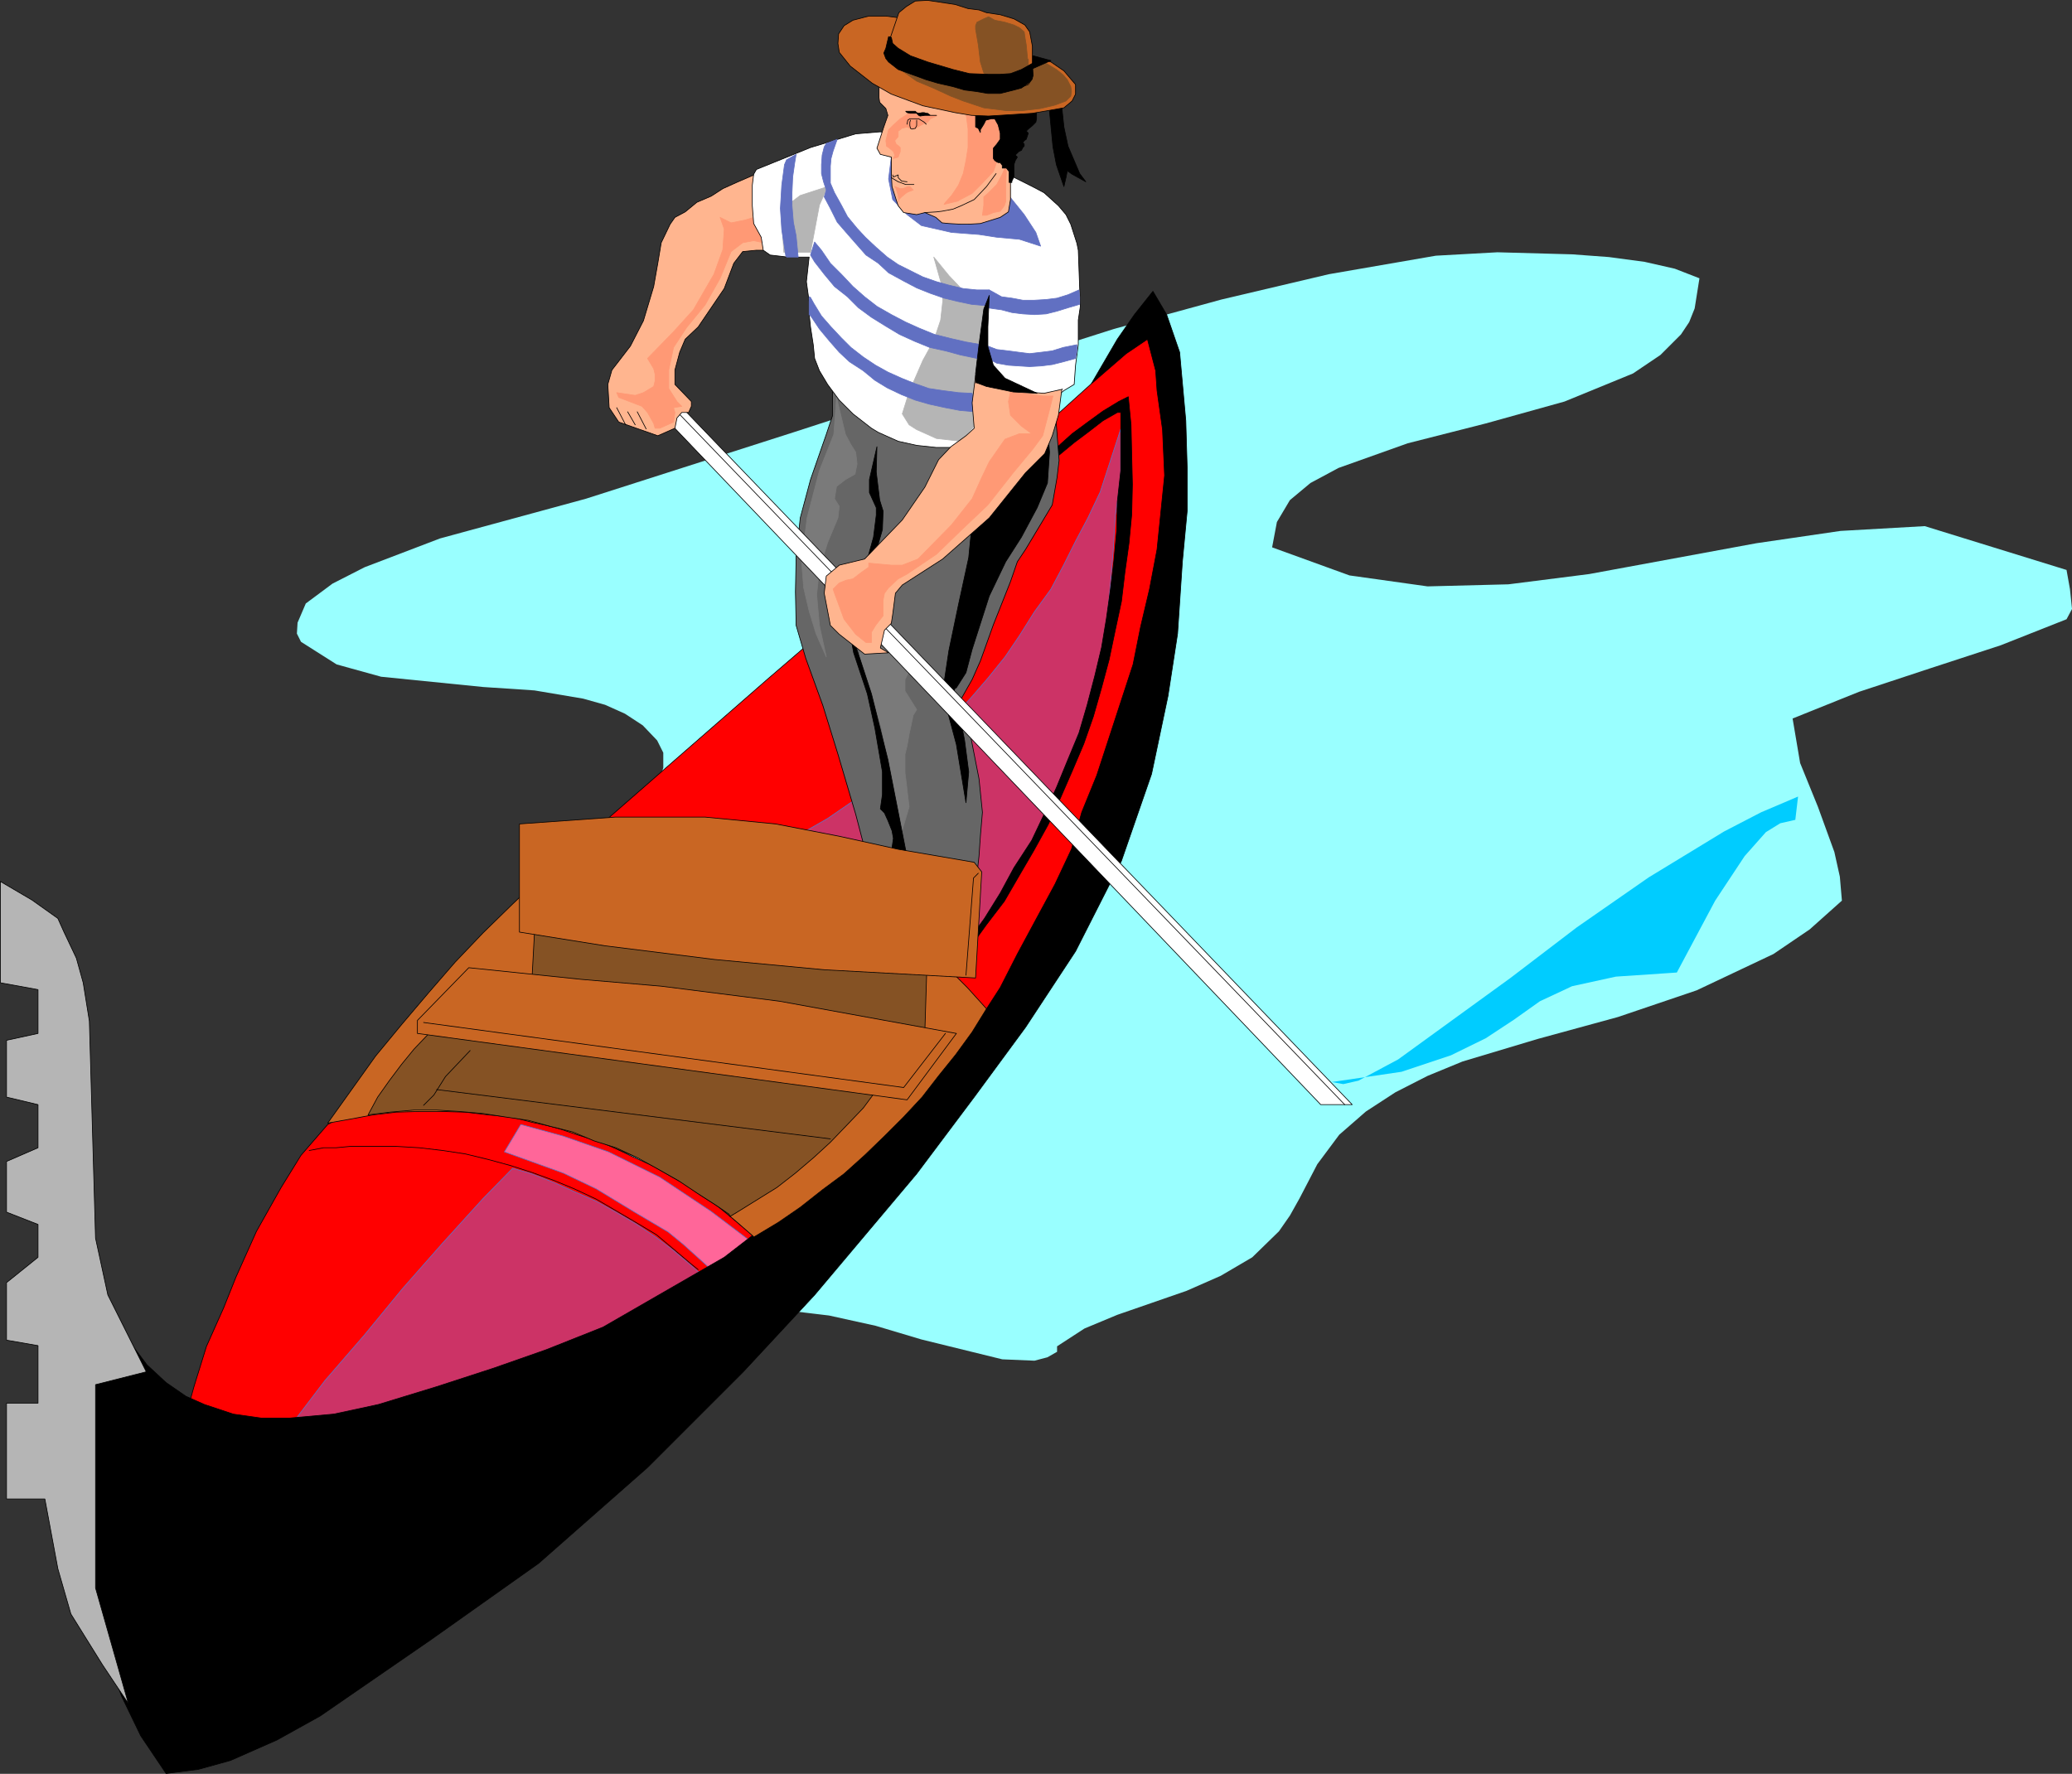 <?xml version="1.0" encoding="UTF-8" standalone="no"?>
<svg
   version="1.0"
   width="129.36mm"
   height="110.774mm"
   id="svg110"
   sodipodi:docname="Gondolier.wmf"
   xmlns:inkscape="http://www.inkscape.org/namespaces/inkscape"
   xmlns:sodipodi="http://sodipodi.sourceforge.net/DTD/sodipodi-0.dtd"
   xmlns="http://www.w3.org/2000/svg"
   xmlns:svg="http://www.w3.org/2000/svg">
  <rect width="100%" height="100%" fill="#333333" stroke="none"/>
  <sodipodi:namedview
     id="namedview110"
     pagecolor="#ffffff"
     bordercolor="#000000"
     borderopacity="0.25"
     inkscape:showpageshadow="2"
     inkscape:pageopacity="0.0"
     inkscape:pagecheckerboard="0"
     inkscape:deskcolor="#d1d1d1"
     inkscape:document-units="mm" />
  <defs
     id="defs1">
    <pattern
       id="WMFhbasepattern"
       patternUnits="userSpaceOnUse"
       width="6"
       height="6"
       x="0"
       y="0" />
  </defs>
  <path
     style="fill:#99ffff;fill-opacity:1;fill-rule:evenodd;stroke:none"
     d="m 174.447,309.845 -21.978,14.381 -2.586,-18.098 -1.454,-17.128 -5.333,-7.918 -4.04,-10.342 -2.262,-12.119 -1.131,-12.765 0.485,-12.927 1.939,-11.957 3.394,-10.18 4.525,-7.271 3.717,-5.979 4.202,-7.918 2.586,-8.403 v -3.555 l -1.454,-2.909 -3.394,-3.555 -4.202,-2.747 -4.686,-2.101 -5.171,-1.454 -11.474,-1.939 -12.12,-0.808 -24.078,-2.424 -10.504,-2.909 -8.403,-5.332 -0.97,-1.939 0.162,-2.585 1.939,-4.524 6.302,-4.686 7.595,-3.878 17.776,-6.787 34.421,-9.372 48.965,-15.674 50.258,-16.32 25.371,-8.079 25.371,-6.948 25.371,-5.979 25.21,-4.363 14.544,-0.808 17.614,0.485 8.726,0.646 8.403,1.131 7.11,1.616 5.818,2.262 -1.131,7.11 -1.293,3.232 -1.939,2.909 -4.848,4.848 -6.464,4.363 -16.16,6.625 -18.584,5.171 -18.422,4.686 -16.322,5.817 -6.626,3.555 -4.848,4.04 -3.07,5.171 -1.131,5.979 18.261,6.625 18.422,2.585 19.069,-0.485 19.069,-2.424 39.43,-7.271 19.877,-2.909 19.877,-1.131 33.451,10.342 0.808,4.524 0.485,4.686 -1.293,2.424 -15.514,6.14 -16.806,5.494 -16.645,5.494 -15.675,6.302 1.778,10.503 4.202,10.342 3.878,10.665 1.293,5.817 0.485,5.656 -7.595,6.787 -8.565,5.817 -18.099,8.564 -18.584,6.302 -18.907,5.171 -17.776,5.332 -8.242,3.393 -7.595,3.878 -6.949,4.524 -6.302,5.494 -5.171,6.948 -4.202,8.079 -2.262,4.04 -2.586,3.717 -6.302,6.14 -7.434,4.363 -8.08,3.555 -16.322,5.656 -7.757,3.232 -6.464,4.201 v 1.293 l -2.262,1.293 -3.07,0.808 -7.595,-0.323 -19.069,-4.686 -10.827,-3.232 -10.989,-2.424 -10.827,-1.293 -10.342,0.808 v 0 z"
     id="path1" />
  <path
     style="fill:#ff0000;fill-opacity:1;fill-rule:evenodd;stroke:none"
     d="m 179.78,295.14 -4.363,13.573 -66.579,31.51 -42.339,3.07 -21.331,-4.363 -1.293,-4.848 1.939,-6.948 2.909,-9.372 4.04,-9.049 2.909,-7.271 4.848,-10.826 5.818,-10.342 4.686,-7.595 6.302,-7.271 2.747,-1.454 4.04,-1.293 5.818,-0.646 5.171,-0.323 h 5.656 l 5.656,0.323 5.494,0.485 5.494,0.646 5.494,0.97 5.333,1.293 5.494,1.454 5.333,1.777 5.171,1.939 5.01,2.424 5.01,2.262 4.686,2.747 5.01,2.747 4.525,3.232 4.363,3.555 4.202,3.555 2.747,2.585 v 1.454 z"
     id="path2" />
  <path
     style="fill:none;stroke:#000000;stroke-width:0.162px;stroke-linecap:round;stroke-linejoin:round;stroke-miterlimit:4;stroke-dasharray:none;stroke-opacity:1"
     d="m 179.78,295.14 -4.363,13.573 -66.579,31.51 -42.339,3.07 -21.331,-4.363 -1.293,-4.848 1.939,-6.948 2.909,-9.372 4.04,-9.049 2.909,-7.271 4.848,-10.826 5.818,-10.342 4.686,-7.595 6.302,-7.271 2.747,-1.454 4.04,-1.293 5.818,-0.646 5.171,-0.323 h 5.656 l 5.656,0.323 5.494,0.485 5.494,0.646 5.494,0.97 5.333,1.293 5.494,1.454 5.333,1.777 5.171,1.939 5.01,2.424 5.01,2.262 4.686,2.747 5.01,2.747 4.525,3.232 4.363,3.555 4.202,3.555 2.747,2.585 v 1.454 0"
     id="path3" />
  <path
     style="fill:#cc3366;fill-opacity:1;fill-rule:evenodd;stroke:none"
     d="m 172.346,302.573 -15.029,22.622 -69.65,16.32 -25.694,1.777 5.979,-5.979 8.726,-11.473 9.373,-10.826 8.888,-10.826 9.534,-10.826 9.534,-10.503 6.949,-7.11 4.525,1.293 5.333,2.101 4.686,2.101 5.171,2.262 4.686,2.585 4.686,2.747 4.848,3.232 4.04,3.07 4.202,3.555 1.616,1.454 7.595,2.585 v 0 z"
     id="path4" />
  <path
     style="fill:none;stroke:#6170c2;stroke-width:0.162px;stroke-linecap:round;stroke-linejoin:round;stroke-miterlimit:4;stroke-dasharray:none;stroke-opacity:1"
     d="m 172.346,302.573 -15.029,22.622 -69.65,16.32 -25.694,1.777 5.979,-5.979 8.726,-11.473 9.373,-10.826 8.888,-10.826 9.534,-10.826 9.534,-10.503 6.949,-7.11 4.525,1.293 5.333,2.101 4.686,2.101 5.171,2.262 4.686,2.585 4.686,2.747 4.848,3.232 4.04,3.07 4.202,3.555 1.616,1.454 7.595,2.585 v 0"
     id="path5" />
  <path
     style="fill:none;stroke:#000000;stroke-width:0.162px;stroke-linecap:round;stroke-linejoin:round;stroke-miterlimit:4;stroke-dasharray:none;stroke-opacity:1"
     d="m 72.962,271.548 3.394,-0.646 h 2.909 l 3.394,-0.323 h 5.333 5.494 l 5.494,0.323 5.494,0.646 5.333,0.808 5.333,1.293 5.333,1.454 5.01,1.616 5.333,1.939 4.686,1.939 5.171,2.424 4.686,2.747 4.686,2.747 4.848,2.909 4.04,3.393 4.202,3.555 1.616,1.293"
     id="path6" />
  <path
     style="fill:#ff6699;fill-opacity:1;fill-rule:evenodd;stroke:none"
     d="m 178.487,294.009 -10.666,-8.079 -12.12,-8.079 -12.12,-5.979 -10.666,-3.717 -10.019,-2.747 -3.878,6.464 13.898,5.009 7.757,3.717 9.05,5.494 7.918,4.686 3.555,2.909 8.242,7.433 z"
     id="path7" />
  <path
     style="fill:none;stroke:#6170c2;stroke-width:0.162px;stroke-linecap:round;stroke-linejoin:round;stroke-miterlimit:4;stroke-dasharray:none;stroke-opacity:1"
     d="m 178.487,294.009 -10.666,-8.079 -12.12,-8.079 -12.12,-5.979 -10.666,-3.717 -10.019,-2.747 -3.878,6.464 13.898,5.009 7.757,3.717 9.05,5.494 7.918,4.686 3.555,2.909 8.242,7.433 9.05,-7.11 v 0"
     id="path8" />
  <path
     style="fill:#000000;fill-opacity:1;fill-rule:evenodd;stroke:none"
     d="m 255.732,93.64 7.918,-13.573 4.04,-5.817 4.363,-5.494 3.232,5.494 3.07,8.887 1.454,16.159 0.323,10.988 v 10.342 l -1.131,11.957 -1.131,16.967 -2.262,14.704 -3.878,18.421 -7.11,20.522 -10.827,21.33 -11.797,17.936 -12.12,16.482 -13.574,18.098 -24.078,28.601 -16.806,18.098 -22.624,22.622 -25.694,22.622 -25.533,18.098 -26.018,17.936 -10.181,5.656 -10.989,4.848 -7.595,2.101 -7.595,0.97 -5.979,-8.887 -4.525,-9.372 -3.717,-9.857 -2.424,-9.534 -1.454,-19.714 V 343.293 301.119 l 9.211,15.189 4.363,5.817 4.525,4.201 4.686,3.232 4.363,1.939 6.787,2.262 6.787,0.97 h 6.141 l 10.827,-0.97 10.504,-2.262 13.736,-4.201 13.413,-4.363 12.443,-4.363 13.413,-5.332 28.603,-16.482 21.331,-16.482 18.099,-18.259 15.029,-19.552 9.05,-11.957 z"
     id="path9" />
  <path
     style="fill:none;stroke:#000000;stroke-width:0.162px;stroke-linecap:round;stroke-linejoin:round;stroke-miterlimit:4;stroke-dasharray:none;stroke-opacity:1"
     d="m 255.732,93.64 7.918,-13.573 4.04,-5.817 4.363,-5.494 3.232,5.494 3.07,8.887 1.454,16.159 0.323,10.988 v 10.342 l -1.131,11.957 -1.131,16.967 -2.262,14.704 -3.878,18.421 -7.11,20.522 -10.827,21.33 -11.797,17.936 -12.12,16.482 -13.574,18.098 -24.078,28.601 -16.806,18.098 -22.624,22.622 -25.694,22.622 -25.533,18.098 -26.018,17.936 -10.181,5.656 -10.989,4.848 -7.595,2.101 -7.595,0.97 -5.979,-8.887 -4.525,-9.372 -3.717,-9.857 -2.424,-9.534 -1.454,-19.714 V 343.293 301.119 l 9.211,15.189 4.363,5.817 4.525,4.201 4.686,3.232 4.363,1.939 6.787,2.262 6.787,0.97 h 6.141 l 10.827,-0.97 10.504,-2.262 13.736,-4.201 13.413,-4.363 12.443,-4.363 13.413,-5.332 28.603,-16.482 21.331,-16.482 18.099,-18.259 15.029,-19.552 9.05,-11.957 21.331,-136.865 v 0"
     id="path10" />
  <path
     style="fill:#ff0000;fill-opacity:1;fill-rule:evenodd;stroke:none"
     d="m 270.76,80.067 1.939,7.433 0.323,4.686 1.293,9.211 0.485,10.826 -1.778,17.451 -1.778,9.372 -2.101,8.887 -1.778,8.887 -2.909,8.887 -2.747,8.403 -2.909,8.887 -3.555,8.726 -2.424,8.726 -3.878,8.241 -4.363,8.079 -4.525,8.403 -4.04,7.918 -3.232,5.009 -101.161,-34.58 49.773,-43.467 43.955,-37.812 7.757,-8.079 7.918,-8.079 8.08,-7.918 8.242,-7.433 8.403,-7.271 0.485,-0.323 z"
     id="path11" />
  <path
     style="fill:none;stroke:#000000;stroke-width:0.162px;stroke-linecap:round;stroke-linejoin:round;stroke-miterlimit:4;stroke-dasharray:none;stroke-opacity:1"
     d="m 270.76,80.067 1.939,7.433 0.323,4.686 1.293,9.211 0.485,10.826 -1.778,17.451 -1.778,9.372 -2.101,8.887 -1.778,8.887 -2.909,8.887 -2.747,8.403 -2.909,8.887 -3.555,8.726 -2.424,8.726 -3.878,8.241 -4.363,8.079 -4.525,8.403 -4.04,7.918 -3.232,5.009 -101.161,-34.58 49.773,-43.467 43.955,-37.812 7.757,-8.079 7.918,-8.079 8.08,-7.918 8.242,-7.433 8.403,-7.271 0.485,-0.323 4.525,-3.07 v 0"
     id="path12" />
  <path
     style="fill:#cc3366;fill-opacity:1;fill-rule:evenodd;stroke:none"
     d="m 264.458,101.235 -4.848,14.866 -2.909,6.14 -2.909,5.494 -2.909,5.817 -2.909,5.494 -3.878,5.332 -3.555,5.656 -3.394,5.009 -4.04,5.009 -4.04,4.686 -4.363,4.686 -4.525,4.524 -4.686,4.201 -4.848,4.04 -5.01,4.04 -5.171,3.393 -5.171,3.555 -5.656,3.232 -5.494,3.232 -5.656,2.585 -5.656,2.585 -0.485,0.323 1.454,0.323 6.626,2.424 6.464,1.939 6.949,1.939 6.626,1.616 7.11,1.131 23.432,4.686 5.01,-6.302 4.04,-7.433 3.717,-7.11 4.525,-7.271 3.232,-8.403 2.262,-7.595 5.01,-12.281 2.424,-8.403 v -8.079 l 0.808,-8.403 0.646,-7.918 0.485,-8.241 1.293,-8.564 v -11.796 0 z"
     id="path13" />
  <path
     style="fill:none;stroke:#6170c2;stroke-width:0.162px;stroke-linecap:round;stroke-linejoin:round;stroke-miterlimit:4;stroke-dasharray:none;stroke-opacity:1"
     d="m 264.458,101.235 -4.848,14.866 -2.909,6.14 -2.909,5.494 -2.909,5.817 -2.909,5.494 -3.878,5.332 -3.555,5.656 -3.394,5.009 -4.04,5.009 -4.04,4.686 -4.363,4.686 -4.525,4.524 -4.686,4.201 -4.848,4.04 -5.01,4.04 -5.171,3.393 -5.171,3.555 -5.656,3.232 -5.494,3.232 -5.656,2.585 -5.656,2.585 -0.485,0.323 1.454,0.323 6.626,2.424 6.464,1.939 6.949,1.939 6.626,1.616 7.11,1.131 23.432,4.686 5.01,-6.302 4.04,-7.433 3.717,-7.11 4.525,-7.271 3.232,-8.403 2.262,-7.595 5.01,-12.281 2.424,-8.403 v -8.079 l 0.808,-8.403 0.646,-7.918 0.485,-8.241 1.293,-8.564 v -11.796 0"
     id="path14" />
  <path
     style="fill:#000000;fill-opacity:1;fill-rule:evenodd;stroke:none"
     d="m 240.057,117.555 2.909,-5.332 3.394,-1.454 3.394,-3.232 3.717,-3.07 3.232,-2.424 3.555,-2.747 3.394,-1.939 h 0.808 v 7.11 6.625 l -0.808,7.271 -0.162,6.948 -0.646,6.948 -0.808,6.787 -0.97,6.948 -1.131,6.787 -1.616,6.787 -1.778,6.787 -1.939,6.625 -2.747,6.625 -2.586,6.302 -2.909,6.302 -2.909,6.14 -4.202,6.464 -3.232,5.979 -3.717,5.979 -3.878,5.332 -3.878,5.979 -0.97,0.323 4.848,-4.04 0.162,-0.323 4.202,-5.817 4.202,-5.494 3.555,-6.14 3.394,-5.817 3.394,-6.14 2.909,-6.302 2.747,-6.302 2.747,-6.464 2.262,-6.464 1.939,-6.787 1.778,-6.625 1.454,-6.948 1.454,-6.787 0.808,-6.787 0.97,-6.948 0.646,-6.787 0.162,-7.11 -0.162,-6.787 -0.162,-7.271 -0.646,-6.625 -2.262,1.131 -3.717,2.262 -3.555,2.585 -3.717,2.747 -3.232,2.909 -3.232,2.909 -2.909,3.393 -3.555,6.14 v 0 z"
     id="path15" />
  <path
     style="fill:none;stroke:#000000;stroke-width:0.162px;stroke-linecap:round;stroke-linejoin:round;stroke-miterlimit:4;stroke-dasharray:none;stroke-opacity:1"
     d="m 240.057,117.555 2.909,-5.332 3.394,-1.454 3.394,-3.232 3.717,-3.07 3.232,-2.424 3.555,-2.747 3.394,-1.939 h 0.808 v 7.11 6.625 l -0.808,7.271 -0.162,6.948 -0.646,6.948 -0.808,6.787 -0.97,6.948 -1.131,6.787 -1.616,6.787 -1.778,6.787 -1.939,6.625 -2.747,6.625 -2.586,6.302 -2.909,6.302 -2.909,6.14 -4.202,6.464 -3.232,5.979 -3.717,5.979 -3.878,5.332 -3.878,5.979 -0.97,0.323 4.848,-4.04 0.162,-0.323 4.202,-5.817 4.202,-5.494 3.555,-6.14 3.394,-5.817 3.394,-6.14 2.909,-6.302 2.747,-6.302 2.747,-6.464 2.262,-6.464 1.939,-6.787 1.778,-6.625 1.454,-6.948 1.454,-6.787 0.808,-6.787 0.97,-6.948 0.646,-6.787 0.162,-7.11 -0.162,-6.787 -0.162,-7.271 -0.646,-6.625 -2.262,1.131 -3.717,2.262 -3.555,2.585 -3.717,2.747 -3.232,2.909 -3.232,2.909 -2.909,3.393 -3.555,6.14 v 0"
     id="path16" />
  <path
     style="fill:#000000;fill-opacity:1;fill-rule:evenodd;stroke:none"
     d="m 250.399,23.834 0.646,6.14 0.97,4.524 2.747,6.464 1.454,1.939 -3.232,-1.777 -1.131,-0.808 -0.323,1.616 -0.485,2.101 -1.778,-5.171 -0.808,-4.201 -0.485,-5.009 -0.485,-5.009 z"
     id="path17" />
  <path
     style="fill:none;stroke:#000000;stroke-width:0.162px;stroke-linecap:round;stroke-linejoin:round;stroke-miterlimit:4;stroke-dasharray:none;stroke-opacity:1"
     d="m 250.399,23.834 0.646,6.14 0.97,4.524 2.747,6.464 1.454,1.939 -3.232,-1.777 -1.131,-0.808 -0.323,1.616 -0.485,2.101 -1.778,-5.171 -0.808,-4.201 -0.485,-5.009 -0.485,-5.009 2.909,-0.808 v 0"
     id="path18" />
  <path
     style="fill:#666666;fill-opacity:1;fill-rule:evenodd;stroke:none"
     d="m 249.106,98.165 0.808,10.503 -0.485,4.04 -1.131,6.464 -6.302,10.503 -1.939,2.909 -1.616,4.686 -4.04,10.18 -3.07,8.564 -1.939,4.363 -2.747,4.848 2.586,9.534 1.778,9.049 0.808,7.918 -0.485,5.656 -0.323,4.686 -0.485,4.363 h -24.886 l -3.717,-14.22 -4.202,-14.22 -3.555,-11.473 -4.04,-11.15 -2.262,-7.756 -0.162,-7.918 0.162,-8.403 0.97,-9.049 2.424,-9.049 3.717,-10.665 1.454,-4.363 v -5.979 z"
     id="path19" />
  <path
     style="fill:none;stroke:#000000;stroke-width:0.162px;stroke-linecap:round;stroke-linejoin:round;stroke-miterlimit:4;stroke-dasharray:none;stroke-opacity:1"
     d="m 249.106,98.165 0.808,10.503 -0.485,4.04 -1.131,6.464 -6.302,10.503 -1.939,2.909 -1.616,4.686 -4.04,10.18 -3.07,8.564 -1.939,4.363 -2.747,4.848 2.586,9.534 1.778,9.049 0.808,7.918 -0.485,5.656 -0.323,4.686 -0.485,4.363 h -24.886 l -3.717,-14.22 -4.202,-14.22 -3.555,-11.473 -4.04,-11.15 -2.262,-7.756 -0.162,-7.918 0.162,-8.403 0.97,-9.049 2.424,-9.049 3.717,-10.665 1.454,-4.363 v -5.979 l 52.682,5.979 v 0"
     id="path20" />
  <path
     style="fill:#7a7a7a;fill-opacity:1;fill-rule:evenodd;stroke:none"
     d="m 212.585,196.41 -4.525,-24.4 -3.07,-10.503 -2.424,-6.14 1.616,-5.817 2.424,1.939 2.909,2.424 3.555,1.777 3.232,1.131 -1.778,1.616 -0.97,1.939 v 2.747 l 2.747,4.363 -0.808,1.293 -0.97,4.524 -0.485,2.747 -0.485,1.939 v 4.363 l 0.97,8.079 -1.778,5.979 v 0 z"
     id="path21" />
  <path
     style="fill:none;stroke:#7a7a7a;stroke-width:0.162px;stroke-linecap:round;stroke-linejoin:round;stroke-miterlimit:4;stroke-dasharray:none;stroke-opacity:1"
     d="m 212.585,196.41 -4.525,-24.4 -3.07,-10.503 -2.424,-6.14 1.616,-5.817 2.424,1.939 2.909,2.424 3.555,1.777 3.232,1.131 -1.778,1.616 -0.97,1.939 v 2.747 l 2.747,4.363 -0.808,1.293 -0.97,4.524 -0.485,2.747 -0.485,1.939 v 4.363 l 0.97,8.079 -1.778,5.979 v 0"
     id="path22" />
  <path
     style="fill:#7a7a7a;fill-opacity:1;fill-rule:evenodd;stroke:none"
     d="m 197.394,93.802 -0.646,8.726 -3.394,8.564 -2.909,11.15 -1.293,10.342 0.485,6.14 1.293,5.494 1.616,5.332 2.424,5.494 -1.616,-7.433 -0.646,-7.271 0.646,-6.14 1.939,-6.14 2.424,-5.817 0.323,-2.747 -1.131,-1.777 0.485,-2.909 2.101,-1.616 2.262,-1.293 0.485,-2.424 -0.323,-2.747 -1.131,-1.777 -1.293,-2.424 -2.101,-8.726 z"
     id="path23" />
  <path
     style="fill:none;stroke:#7a7a7a;stroke-width:0.162px;stroke-linecap:round;stroke-linejoin:round;stroke-miterlimit:4;stroke-dasharray:none;stroke-opacity:1"
     d="m 197.394,93.802 -0.646,8.726 -3.394,8.564 -2.909,11.15 -1.293,10.342 0.485,6.14 1.293,5.494 1.616,5.332 2.424,5.494 -1.616,-7.433 -0.646,-7.271 0.646,-6.14 1.939,-6.14 2.424,-5.817 0.323,-2.747 -1.131,-1.777 0.485,-2.909 2.101,-1.616 2.262,-1.293 0.485,-2.424 -0.323,-2.747 -1.131,-1.777 -1.293,-2.424 -2.101,-8.726 v 0"
     id="path24" />
  <path
     style="fill:#000000;fill-opacity:1;fill-rule:evenodd;stroke:none"
     d="m 211.615,206.428 v -0.97 -1.454 l -1.293,-2.424 0.162,-1.454 0.323,-2.262 -0.323,-1.777 -0.97,-2.424 -0.808,-1.777 -0.97,-0.97 0.485,-3.393 v -5.332 l -1.778,-10.342 -1.778,-8.079 -3.232,-9.695 -0.808,-4.363 0.485,-4.04 1.778,-7.271 3.232,-11.634 0.646,-5.171 v -1.777 l -1.616,-3.555 v -3.07 l 1.778,-7.756 -0.162,5.979 0.808,6.625 0.808,2.585 -0.162,4.363 -3.555,12.281 -1.778,6.302 -0.97,5.979 v 2.909 l 0.97,2.909 2.747,8.403 3.878,15.512 5.333,27.147 h -3.232 z"
     id="path25" />
  <path
     style="fill:none;stroke:#000000;stroke-width:0.162px;stroke-linecap:round;stroke-linejoin:round;stroke-miterlimit:4;stroke-dasharray:none;stroke-opacity:1"
     d="m 211.615,206.428 v -0.97 -1.454 l -1.293,-2.424 0.162,-1.454 0.323,-2.262 -0.323,-1.777 -0.97,-2.424 -0.808,-1.777 -0.97,-0.97 0.485,-3.393 v -5.332 l -1.778,-10.342 -1.778,-8.079 -3.232,-9.695 -0.808,-4.363 0.485,-4.04 1.778,-7.271 3.232,-11.634 0.646,-5.171 v -1.777 l -1.616,-3.555 v -3.07 l 1.778,-7.756 -0.162,5.979 0.808,6.625 0.808,2.585 -0.162,4.363 -3.555,12.281 -1.778,6.302 -0.97,5.979 v 2.909 l 0.97,2.909 2.747,8.403 3.878,15.512 5.333,27.147 h -3.232 v 0"
     id="path26" />
  <path
     style="fill:#000000;fill-opacity:1;fill-rule:evenodd;stroke:none"
     d="m 246.682,99.619 -6.141,3.232 -4.04,1.293 -3.717,0.323 h -2.586 l 1.131,6.948 -0.323,4.848 -2.424,2.101 -0.646,0.485 0.808,2.747 0.485,3.393 -0.646,6.625 -2.424,11.15 -2.262,10.826 -1.454,9.695 0.646,2.747 2.586,9.695 2.262,13.735 0.646,-7.271 -0.97,-7.433 -1.454,-7.433 -0.808,-2.585 -0.323,-1.454 0.323,-0.808 0.323,-0.162 2.262,-3.555 1.454,-5.494 4.04,-12.604 3.878,-8.079 3.717,-5.817 3.717,-6.948 2.424,-5.817 0.485,-7.271 -0.485,-5.979 z"
     id="path27" />
  <path
     style="fill:none;stroke:#000000;stroke-width:0.162px;stroke-linecap:round;stroke-linejoin:round;stroke-miterlimit:4;stroke-dasharray:none;stroke-opacity:1"
     d="m 246.682,99.619 -6.141,3.232 -4.04,1.293 -3.717,0.323 h -2.586 l 1.131,6.948 -0.323,4.848 -2.424,2.101 -0.646,0.485 0.808,2.747 0.485,3.393 -0.646,6.625 -2.424,11.15 -2.262,10.826 -1.454,9.695 0.646,2.747 2.586,9.695 2.262,13.735 0.646,-7.271 -0.97,-7.433 -1.454,-7.433 -0.808,-2.585 -0.323,-1.454 0.323,-0.808 0.323,-0.162 2.262,-3.555 1.454,-5.494 4.04,-12.604 3.878,-8.079 3.717,-5.817 3.717,-6.948 2.424,-5.817 0.485,-7.271 -0.485,-5.979 -0.485,-1.131 v 0"
     id="path28" />
  <path
     style="fill:#ffffff;fill-opacity:1;fill-rule:evenodd;stroke:none"
     d="M 155.701,90.732 319.079,260.722 h -7.434 L 155.217,96.872 Z"
     id="path29" />
  <path
     style="fill:none;stroke:#000000;stroke-width:0.162px;stroke-linecap:round;stroke-linejoin:round;stroke-miterlimit:4;stroke-dasharray:none;stroke-opacity:1"
     d="M 155.701,90.732 319.079,260.722 h -7.434 L 155.217,96.872 l 0.485,-6.14 v 0"
     id="path30" />
  <path
     style="fill:none;stroke:#000000;stroke-width:0.162px;stroke-linecap:round;stroke-linejoin:round;stroke-miterlimit:4;stroke-dasharray:none;stroke-opacity:1"
     d="M 156.509,93.802 317.301,260.722"
     id="path31" />
  <path
     style="fill:#ffb58f;fill-opacity:1;fill-rule:evenodd;stroke:none"
     d="m 187.698,57.444 -6.302,1.616 H 178.487 l -3.232,0.323 -2.101,2.747 -2.262,5.979 -3.07,4.524 -3.07,4.524 -3.07,2.909 -1.293,3.07 -1.131,4.201 v 3.393 l 3.878,4.04 v 1.131 l -0.646,1.454 h -1.616 l -1.131,1.293 -0.485,2.424 -4.04,1.777 -9.211,-3.232 -2.262,-3.393 -0.323,-5.494 0.97,-3.393 1.131,-1.454 3.232,-4.201 3.07,-5.979 2.424,-8.079 0.97,-5.494 0.808,-4.848 2.101,-4.363 1.131,-1.616 2.424,-1.293 2.747,-2.262 3.394,-1.454 2.747,-1.777 3.232,-1.454 3.717,-1.616 2.262,-0.485 h 4.686 l 3.232,16.482 z"
     id="path32" />
  <path
     style="fill:none;stroke:#000000;stroke-width:0.162px;stroke-linecap:round;stroke-linejoin:round;stroke-miterlimit:4;stroke-dasharray:none;stroke-opacity:1"
     d="m 187.698,57.444 -6.302,1.616 H 178.487 l -3.232,0.323 -2.101,2.747 -2.262,5.979 -3.07,4.524 -3.07,4.524 -3.07,2.909 -1.293,3.07 -1.131,4.201 v 3.393 l 3.878,4.04 v 1.131 l -0.646,1.454 h -1.616 l -1.131,1.293 -0.485,2.424 -4.04,1.777 -9.211,-3.232 -2.262,-3.393 -0.323,-5.494 0.97,-3.393 1.131,-1.454 3.232,-4.201 3.07,-5.979 2.424,-8.079 0.97,-5.494 0.808,-4.848 2.101,-4.363 1.131,-1.616 2.424,-1.293 2.747,-2.262 3.394,-1.454 2.747,-1.777 3.232,-1.454 3.717,-1.616 2.262,-0.485 h 4.686 l 3.232,16.482 v 0"
     id="path33" />
  <path
     style="fill:#ff9975;fill-opacity:1;fill-rule:evenodd;stroke:none"
     d="m 180.911,43.063 0.808,3.232 -0.646,2.424 -2.101,2.262 -3.232,0.97 -3.232,0.646 -2.586,-1.293 0.97,2.747 -0.323,4.848 -2.101,5.817 -4.848,8.403 -4.686,5.171 -6.141,6.302 1.454,2.424 0.323,1.293 v 1.616 l -0.323,1.293 -2.424,1.454 -1.939,0.646 -4.363,-0.646 0.485,1.131 5.494,2.101 1.293,1.454 1.454,2.585 0.323,1.131 h 1.131 l 3.232,-1.454 0.323,-2.262 -0.323,-1.131 1.939,-0.323 -1.131,-1.131 -1.939,-3.07 v -4.363 l 1.131,-5.332 3.07,-4.686 4.363,-5.332 3.555,-6.302 2.586,-6.302 2.747,-2.101 2.586,-0.485 2.262,0.485 h 2.101 l 3.394,-1.293 h 1.293 l -5.818,-12.927 v 0 z"
     id="path34" />
  <path
     style="fill:none;stroke:#ff9975;stroke-width:0.162px;stroke-linecap:round;stroke-linejoin:round;stroke-miterlimit:4;stroke-dasharray:none;stroke-opacity:1"
     d="m 180.911,43.063 0.808,3.232 -0.646,2.424 -2.101,2.262 -3.232,0.97 -3.232,0.646 -2.586,-1.293 0.97,2.747 -0.323,4.848 -2.101,5.817 -4.848,8.403 -4.686,5.171 -6.141,6.302 1.454,2.424 0.323,1.293 v 1.616 l -0.323,1.293 -2.424,1.454 -1.939,0.646 -4.363,-0.646 0.485,1.131 5.494,2.101 1.293,1.454 1.454,2.585 0.323,1.131 h 1.131 l 3.232,-1.454 0.323,-2.262 -0.323,-1.131 1.939,-0.323 -1.131,-1.131 -1.939,-3.07 v -4.363 l 1.131,-5.332 3.07,-4.686 4.363,-5.332 3.555,-6.302 2.586,-6.302 2.747,-2.101 2.586,-0.485 2.262,0.485 h 2.101 l 3.394,-1.293 h 1.293 l -5.818,-12.927 v 0"
     id="path35" />
  <path
     style="fill:#ffffff;fill-opacity:1;fill-rule:evenodd;stroke:none"
     d="m 251.045,92.186 2.424,-1.454 0.323,-4.524 0.646,-4.848 v -5.817 l 0.485,-3.232 -0.485,-13.25 -0.323,-1.616 -1.454,-4.524 -1.131,-2.262 -1.778,-2.101 -3.394,-3.07 -2.747,-1.454 -6.141,-3.07 -24.24,-8.887 -5.494,-0.97 -5.818,0.485 -10.666,3.232 -12.766,5.171 -0.646,1.131 -0.323,2.585 v 4.848 l 0.323,4.201 1.778,3.232 0.485,3.07 1.616,1.131 4.202,0.485 h 1.616 3.394 l -0.646,5.817 0.646,4.686 v 2.909 l 0.323,3.07 0.646,4.201 0.323,3.232 1.131,2.909 1.939,3.232 2.747,3.717 3.232,3.232 4.363,3.393 1.616,0.97 4.686,2.101 4.363,0.97 4.525,0.485 h 4.525 4.525 l 4.525,-1.454 3.07,-1.293 z"
     id="path36" />
  <path
     style="fill:none;stroke:#000000;stroke-width:0.162px;stroke-linecap:round;stroke-linejoin:round;stroke-miterlimit:4;stroke-dasharray:none;stroke-opacity:1"
     d="m 251.045,92.186 2.424,-1.454 0.323,-4.524 0.646,-4.848 v -5.817 l 0.485,-3.232 -0.485,-13.25 -0.323,-1.616 -1.454,-4.524 -1.131,-2.262 -1.778,-2.101 -3.394,-3.07 -2.747,-1.454 -6.141,-3.07 -24.24,-8.887 -5.494,-0.97 -5.818,0.485 -10.666,3.232 -12.766,5.171 -0.646,1.131 -0.323,2.585 v 4.848 l 0.323,4.201 1.778,3.232 0.485,3.07 1.616,1.131 4.202,0.485 h 1.616 3.394 l -0.646,5.817 0.646,4.686 v 2.909 l 0.323,3.07 0.646,4.201 0.323,3.232 1.131,2.909 1.939,3.232 2.747,3.717 3.232,3.232 4.363,3.393 1.616,0.97 4.686,2.101 4.363,0.97 4.525,0.485 h 4.525 4.525 l 4.525,-1.454 3.07,-1.293 13.574,-10.665 v 0"
     id="path37" />
  <path
     style="fill:#b5b5b5;fill-opacity:1;fill-rule:evenodd;stroke:none"
     d="m 232.785,69.725 -1.454,1.293 -4.525,-2.909 -2.909,-3.07 -3.555,-4.363 2.101,7.433 v 3.07 l -0.485,4.363 -1.616,4.848 -2.586,4.686 -3.232,7.433 -1.616,5.171 1.616,2.585 1.778,1.131 4.686,2.101 5.656,0.646 3.555,-3.878 z"
     id="path38" />
  <path
     style="fill:none;stroke:#b5b5b5;stroke-width:0.162px;stroke-linecap:round;stroke-linejoin:round;stroke-miterlimit:4;stroke-dasharray:none;stroke-opacity:1"
     d="m 232.785,69.725 -1.454,1.293 -4.525,-2.909 -2.909,-3.07 -3.555,-4.363 2.101,7.433 v 3.07 l -0.485,4.363 -1.616,4.848 -2.586,4.686 -3.232,7.433 -1.616,5.171 1.616,2.585 1.778,1.131 4.686,2.101 5.656,0.646 3.555,-3.878 2.586,-30.54 v 0"
     id="path39" />
  <path
     style="fill:#b5b5b5;fill-opacity:1;fill-rule:evenodd;stroke:none"
     d="m 191.253,59.545 2.101,-11.15 1.939,-4.363 -6.464,2.101 -3.232,2.424 -1.131,3.232 0.485,7.756 z"
     id="path40" />
  <path
     style="fill:none;stroke:#b5b5b5;stroke-width:0.162px;stroke-linecap:round;stroke-linejoin:round;stroke-miterlimit:4;stroke-dasharray:none;stroke-opacity:1"
     d="m 191.253,59.545 2.101,-11.15 1.939,-4.363 -6.464,2.101 -3.232,2.424 -1.131,3.232 0.485,7.756 h 6.302 v 0"
     id="path41" />
  <path
     style="fill:#6170c2;fill-opacity:1;fill-rule:evenodd;stroke:none"
     d="m 230.199,97.195 -3.717,-0.323 -3.394,-0.646 -3.717,-0.808 -3.394,-0.97 -3.232,-1.293 -3.394,-1.616 -2.909,-1.777 -2.747,-2.262 -3.232,-2.101 -2.424,-2.262 -2.262,-2.585 -2.424,-2.909 -1.939,-2.909 -0.162,-0.162 -0.323,-0.323 v -4.201 l 0.323,0.162 0.808,1.454 1.778,2.909 2.262,2.585 2.424,2.585 2.262,2.262 2.909,2.262 2.909,1.939 2.909,1.616 3.232,1.454 3.232,1.293 3.232,1.131 3.232,0.485 3.717,0.485 3.232,0.162 0.808,4.363 z"
     id="path42" />
  <path
     style="fill:none;stroke:#6170c2;stroke-width:0.162px;stroke-linecap:round;stroke-linejoin:round;stroke-miterlimit:4;stroke-dasharray:none;stroke-opacity:1"
     d="m 230.199,97.195 -3.717,-0.323 -3.394,-0.646 -3.717,-0.808 -3.394,-0.97 -3.232,-1.293 -3.394,-1.616 -2.909,-1.777 -2.747,-2.262 -3.232,-2.101 -2.424,-2.262 -2.262,-2.585 -2.424,-2.909 -1.939,-2.909 -0.162,-0.162 -0.323,-0.323 v -4.201 l 0.323,0.162 0.808,1.454 1.778,2.909 2.262,2.585 2.424,2.585 2.262,2.262 2.909,2.262 2.909,1.939 2.909,1.616 3.232,1.454 3.232,1.293 3.232,1.131 3.232,0.485 3.717,0.485 3.232,0.162 0.808,4.363 v 0"
     id="path43" />
  <path
     style="fill:#6170c2;fill-opacity:1;fill-rule:evenodd;stroke:none"
     d="m 191.253,60.191 0.97,1.616 2.262,2.909 2.424,2.909 3.07,2.424 2.586,2.585 3.07,2.262 3.394,2.101 3.232,1.939 3.555,1.616 3.555,1.454 3.717,0.808 3.555,0.97 3.878,0.808 1.131,-3.232 -3.717,-0.646 -3.555,-0.808 -3.878,-0.97 -3.555,-1.454 -3.232,-1.454 -3.394,-1.777 -3.394,-1.939 -2.909,-2.262 -2.747,-2.424 -2.747,-2.909 -2.586,-2.585 -2.101,-3.07 -1.616,-1.939 z"
     id="path44" />
  <path
     style="fill:none;stroke:#6170c2;stroke-width:0.162px;stroke-linecap:round;stroke-linejoin:round;stroke-miterlimit:4;stroke-dasharray:none;stroke-opacity:1"
     d="m 191.253,60.191 0.97,1.616 2.262,2.909 2.424,2.909 3.07,2.424 2.586,2.585 3.07,2.262 3.394,2.101 3.232,1.939 3.555,1.616 3.555,1.454 3.717,0.808 3.555,0.97 3.878,0.808 1.131,-3.232 -3.717,-0.646 -3.555,-0.808 -3.878,-0.97 -3.555,-1.454 -3.232,-1.454 -3.394,-1.777 -3.394,-1.939 -2.909,-2.262 -2.747,-2.424 -2.747,-2.909 -2.586,-2.585 -2.101,-3.07 -1.616,-1.939 -0.97,3.07 v 0"
     id="path45" />
  <path
     style="fill:#6170c2;fill-opacity:1;fill-rule:evenodd;stroke:none"
     d="m 232.785,72.149 -3.555,-0.323 -3.07,-0.646 -3.394,-0.808 -3.232,-1.131 -3.232,-1.293 -3.07,-1.616 -3.555,-1.939 -2.424,-2.262 -2.909,-1.939 -2.424,-2.747 -2.262,-2.585 -2.101,-2.424 -1.616,-3.232 -1.454,-2.747 0.485,-1.616 -0.646,-1.939 -0.485,-1.939 v -2.101 l 0.162,-2.262 0.485,-1.939 0.485,-0.808 2.586,-0.97 -0.97,2.747 -0.485,1.777 -0.162,1.777 v 1.777 1.777 0.485 l 0.97,2.262 1.616,2.909 1.454,2.747 2.262,2.747 1.939,2.101 2.586,2.424 2.586,2.262 2.586,1.777 2.909,1.454 2.909,1.454 3.232,1.131 2.909,0.808 3.394,0.808 3.232,0.323 h 2.909 l -0.646,3.878 v 0 z"
     id="path46" />
  <path
     style="fill:none;stroke:#6170c2;stroke-width:0.162px;stroke-linecap:round;stroke-linejoin:round;stroke-miterlimit:4;stroke-dasharray:none;stroke-opacity:1"
     d="m 232.785,72.149 -3.555,-0.323 -3.07,-0.646 -3.394,-0.808 -3.232,-1.131 -3.232,-1.293 -3.07,-1.616 -3.555,-1.939 -2.424,-2.262 -2.909,-1.939 -2.424,-2.747 -2.262,-2.585 -2.101,-2.424 -1.616,-3.232 -1.454,-2.747 0.485,-1.616 -0.646,-1.939 -0.485,-1.939 v -2.101 l 0.162,-2.262 0.485,-1.939 0.485,-0.808 2.586,-0.97 -0.97,2.747 -0.485,1.777 -0.162,1.777 v 1.777 1.777 0.485 l 0.97,2.262 1.616,2.909 1.454,2.747 2.262,2.747 1.939,2.101 2.586,2.424 2.586,2.262 2.586,1.777 2.909,1.454 2.909,1.454 3.232,1.131 2.909,0.808 3.394,0.808 3.232,0.323 h 2.909 l -0.646,3.878 v 0"
     id="path47" />
  <path
     style="fill:#6170c2;fill-opacity:1;fill-rule:evenodd;stroke:none"
     d="m 232.785,72.634 3.555,0.485 2.424,0.646 2.586,0.323 2.747,0.162 2.747,-0.162 2.586,-0.646 2.586,-0.808 2.747,-0.808 v -1.777 l -0.162,-1.616 -2.586,1.131 -2.586,0.808 -2.586,0.323 -2.747,0.162 h -2.747 l -2.586,-0.485 -2.424,-0.323 -2.909,-1.616 z"
     id="path48" />
  <path
     style="fill:none;stroke:#6170c2;stroke-width:0.162px;stroke-linecap:round;stroke-linejoin:round;stroke-miterlimit:4;stroke-dasharray:none;stroke-opacity:1"
     d="m 232.785,72.634 3.555,0.485 2.424,0.646 2.586,0.323 2.747,0.162 2.747,-0.162 2.586,-0.646 2.586,-0.808 2.747,-0.808 v -1.777 l -0.162,-1.616 -2.586,1.131 -2.586,0.808 -2.586,0.323 -2.747,0.162 h -2.747 l -2.586,-0.485 -2.424,-0.323 -2.909,-1.616 -0.646,4.201 v 0"
     id="path49" />
  <path
     style="fill:#6170c2;fill-opacity:1;fill-rule:evenodd;stroke:none"
     d="m 233.108,84.591 2.101,1.131 2.747,0.485 2.424,0.162 2.586,0.162 2.747,-0.162 2.586,-0.323 2.586,-0.646 2.909,-0.808 0.323,-1.777 v -1.454 l -3.232,0.646 -2.586,0.808 -2.586,0.323 -2.747,0.323 -2.586,-0.323 -2.424,-0.323 -2.747,-0.323 -2.101,-0.808 z"
     id="path50" />
  <path
     style="fill:none;stroke:#6170c2;stroke-width:0.162px;stroke-linecap:round;stroke-linejoin:round;stroke-miterlimit:4;stroke-dasharray:none;stroke-opacity:1"
     d="m 233.108,84.591 2.101,1.131 2.747,0.485 2.424,0.162 2.586,0.162 2.747,-0.162 2.586,-0.323 2.586,-0.646 2.909,-0.808 0.323,-1.777 v -1.454 l -3.232,0.646 -2.586,0.808 -2.586,0.323 -2.747,0.323 -2.586,-0.323 -2.424,-0.323 -2.747,-0.323 -2.101,-0.808 v 2.909 0"
     id="path51" />
  <path
     style="fill:#6170c2;fill-opacity:1;fill-rule:evenodd;stroke:none"
     d="m 236.986,44.841 4.686,5.817 2.747,4.201 1.131,3.232 -5.01,-1.616 -5.333,-0.485 -4.202,-0.646 -6.464,-0.485 -7.11,-1.616 -3.394,-2.585 -3.394,-3.555 -0.97,-4.848 0.646,-5.171 0.323,-1.293 8.242,1.616 9.05,3.393 8.565,3.717 0.646,0.323 v 0 z"
     id="path52" />
  <path
     style="fill:none;stroke:#6170c2;stroke-width:0.162px;stroke-linecap:round;stroke-linejoin:round;stroke-miterlimit:4;stroke-dasharray:none;stroke-opacity:1"
     d="m 236.986,44.841 4.686,5.817 2.747,4.201 1.131,3.232 -5.01,-1.616 -5.333,-0.485 -4.202,-0.646 -6.464,-0.485 -7.11,-1.616 -3.394,-2.585 -3.394,-3.555 -0.97,-4.848 0.646,-5.171 0.323,-1.293 8.242,1.616 9.05,3.393 8.565,3.717 0.646,0.323 v 0"
     id="path53" />
  <path
     style="fill:#6170c2;fill-opacity:1;fill-rule:evenodd;stroke:none"
     d="m 185.436,60.515 -0.97,-6.302 -0.323,-5.009 0.323,-5.494 0.646,-4.848 0.485,-1.131 2.262,-1.293 -0.323,1.939 -0.485,3.393 -0.162,3.717 v 3.07 l 0.323,3.878 0.646,3.232 0.485,5.009 h -2.747 v 0 z"
     id="path54" />
  <path
     style="fill:none;stroke:#6170c2;stroke-width:0.162px;stroke-linecap:round;stroke-linejoin:round;stroke-miterlimit:4;stroke-dasharray:none;stroke-opacity:1"
     d="m 185.436,60.515 -0.97,-6.302 -0.323,-5.009 0.323,-5.494 0.646,-4.848 0.485,-1.131 2.262,-1.293 -0.323,1.939 -0.485,3.393 -0.162,3.717 v 3.07 l 0.323,3.878 0.646,3.232 0.485,5.009 h -2.747 v 0"
     id="path55" />
  <path
     style="fill:#ffb58f;fill-opacity:1;fill-rule:evenodd;stroke:none"
     d="m 250.561,91.863 -0.808,6.14 -1.454,4.848 -1.778,4.201 -4.525,4.524 -8.565,10.665 -10.989,9.695 -9.534,6.14 -1.616,1.939 -0.646,5.009 -0.323,2.101 -1.616,1.616 -0.97,4.201 1.939,1.131 -5.656,0.323 -5.979,-4.686 -2.101,-2.101 -1.454,-7.595 0.485,-4.04 3.07,-2.585 5.979,-1.454 8.888,-9.211 5.333,-7.756 3.232,-6.464 2.909,-3.07 3.555,-2.585 1.939,-1.777 -0.485,-5.979 0.808,-6.464 5.818,2.101 6.141,1.777 4.202,0.323 4.363,-0.97 v 0 z"
     id="path56" />
  <path
     style="fill:none;stroke:#000000;stroke-width:0.162px;stroke-linecap:round;stroke-linejoin:round;stroke-miterlimit:4;stroke-dasharray:none;stroke-opacity:1"
     d="m 250.561,91.863 -0.808,6.14 -1.454,4.848 -1.778,4.201 -4.525,4.524 -8.565,10.665 -10.989,9.695 -9.534,6.14 -1.616,1.939 -0.646,5.009 -0.323,2.101 -1.616,1.616 -0.97,4.201 1.939,1.131 -5.656,0.323 -5.979,-4.686 -2.101,-2.101 -1.454,-7.595 0.485,-4.04 3.07,-2.585 5.979,-1.454 8.888,-9.211 5.333,-7.756 3.232,-6.464 2.909,-3.07 3.555,-2.585 1.939,-1.777 -0.485,-5.979 0.808,-6.464 5.818,2.101 6.141,1.777 4.202,0.323 4.363,-0.97 v 0"
     id="path57" />
  <path
     style="fill:#ff9975;fill-opacity:1;fill-rule:evenodd;stroke:none"
     d="m 238.441,92.509 -0.485,2.262 0.485,3.232 2.586,2.585 2.424,1.777 h -2.909 l -3.394,1.293 -3.717,5.332 -1.778,3.717 -2.262,5.009 -4.848,6.14 -7.918,8.079 -3.717,1.454 h -2.586 l -5.333,-0.485 v 0.97 l -1.616,1.131 -2.101,1.616 -1.616,0.323 -1.616,0.646 -1.454,1.454 0.323,0.97 2.262,6.14 2.747,3.555 2.424,1.939 h 1.293 v -2.424 l 0.97,-1.616 1.131,-1.454 0.646,-0.808 v -1.454 -2.262 l 0.323,-1.616 0.97,-1.293 2.262,-2.101 2.101,-1.131 6.949,-4.686 5.656,-5.494 6.464,-6.14 5.979,-7.595 4.686,-5.656 2.262,-3.07 1.454,-5.494 0.97,-3.878 h -2.424 l -4.363,-0.646 -3.232,-0.323 z"
     id="path58" />
  <path
     style="fill:none;stroke:#ff9975;stroke-width:0.162px;stroke-linecap:round;stroke-linejoin:round;stroke-miterlimit:4;stroke-dasharray:none;stroke-opacity:1"
     d="m 238.441,92.509 -0.485,2.262 0.485,3.232 2.586,2.585 2.424,1.777 h -2.909 l -3.394,1.293 -3.717,5.332 -1.778,3.717 -2.262,5.009 -4.848,6.14 -7.918,8.079 -3.717,1.454 h -2.586 l -5.333,-0.485 v 0.97 l -1.616,1.131 -2.101,1.616 -1.616,0.323 -1.616,0.646 -1.454,1.454 0.323,0.97 2.262,6.14 2.747,3.555 2.424,1.939 h 1.293 v -2.424 l 0.97,-1.616 1.131,-1.454 0.646,-0.808 v -1.454 -2.262 l 0.323,-1.616 0.97,-1.293 2.262,-2.101 2.101,-1.131 6.949,-4.686 5.656,-5.494 6.464,-6.14 5.979,-7.595 4.686,-5.656 2.262,-3.07 1.454,-5.494 0.97,-3.878 h -2.424 l -4.363,-0.646 -3.232,-0.323 v 0"
     id="path59" />
  <path
     style="fill:#000000;fill-opacity:1;fill-rule:evenodd;stroke:none"
     d="m 230.199,90.247 2.586,0.97 6.302,1.293 5.656,0.323 -7.595,-3.555 -2.747,-3.07 -1.293,-4.363 v -4.686 l 0.323,-7.433 -1.293,3.232 -1.131,8.403 -0.808,6.787 v 2.262 0 z"
     id="path60" />
  <path
     style="fill:none;stroke:#000000;stroke-width:0.162px;stroke-linecap:round;stroke-linejoin:round;stroke-miterlimit:4;stroke-dasharray:none;stroke-opacity:1"
     d="m 230.199,90.247 2.586,0.97 6.302,1.293 5.656,0.323 -7.595,-3.555 -2.747,-3.07 -1.293,-4.363 v -4.686 l 0.323,-7.433 -1.293,3.232 -1.131,8.403 -0.808,6.787 v 2.262 0"
     id="path61" />
  <path
     style="fill:none;stroke:#000000;stroke-width:0.162px;stroke-linecap:round;stroke-linejoin:round;stroke-miterlimit:4;stroke-dasharray:none;stroke-opacity:1"
     d="m 152.469,101.235 -2.101,-4.04"
     id="path62" />
  <path
     style="fill:none;stroke:#000000;stroke-width:0.162px;stroke-linecap:round;stroke-linejoin:round;stroke-miterlimit:4;stroke-dasharray:none;stroke-opacity:1"
     d="m 149.884,100.265 -1.778,-3.07"
     id="path63" />
  <path
     style="fill:none;stroke:#000000;stroke-width:0.162px;stroke-linecap:round;stroke-linejoin:round;stroke-miterlimit:4;stroke-dasharray:none;stroke-opacity:1"
     d="m 147.621,100.265 -2.101,-4.04"
     id="path64" />
  <path
     style="fill:#ffb58f;fill-opacity:1;fill-rule:evenodd;stroke:none"
     d="m 242.965,27.228 -0.97,3.232 -1.616,3.07 -0.808,1.293 -0.808,2.262 -0.323,2.585 v 1.293 1.777 2.747 1.616 l -0.485,2.909 -1.939,1.293 -4.686,1.454 -2.909,0.162 h -1.616 l -2.909,-0.162 -1.616,-0.162 -1.454,-1.293 -2.586,-1.131 -1.939,0.485 -3.07,-0.485 -1.293,-1.616 -0.485,-1.454 -0.97,-3.07 -0.162,-3.07 V 39.67 37.084 l -2.586,-0.646 -0.808,-1.454 1.616,-5.009 0.97,-2.747 -0.485,-1.616 -1.454,-1.454 -0.162,-1.131 v -3.07 l -0.162,-1.454 7.595,-4.524 h 10.504 4.525 l 9.211,7.595 2.909,2.747 1.616,1.454 -0.646,1.616 v 0 z"
     id="path65" />
  <path
     style="fill:none;stroke:#000000;stroke-width:0.162px;stroke-linecap:round;stroke-linejoin:round;stroke-miterlimit:4;stroke-dasharray:none;stroke-opacity:1"
     d="m 242.965,27.228 -0.97,3.232 -1.616,3.07 -0.808,1.293 -0.808,2.262 -0.323,2.585 v 1.293 1.777 2.747 1.616 l -0.485,2.909 -1.939,1.293 -4.686,1.454 -2.909,0.162 h -1.616 l -2.909,-0.162 -1.616,-0.162 -1.454,-1.293 -2.586,-1.131 -1.939,0.485 -3.07,-0.485 -1.293,-1.616 -0.485,-1.454 -0.97,-3.07 -0.162,-3.07 V 39.67 37.084 l -2.586,-0.646 -0.808,-1.454 1.616,-5.009 0.97,-2.747 -0.485,-1.616 -1.454,-1.454 -0.162,-1.131 v -3.07 l -0.162,-1.454 7.595,-4.524 h 10.504 4.525 l 9.211,7.595 2.909,2.747 1.616,1.454 -0.646,1.616 v 0"
     id="path66" />
  <path
     style="fill:none;stroke:#000000;stroke-width:0.162px;stroke-linecap:round;stroke-linejoin:round;stroke-miterlimit:4;stroke-dasharray:none;stroke-opacity:1"
     d="m 235.047,40.963 -2.262,3.07 -2.909,3.07 -3.07,1.454 -1.939,0.808 -2.586,0.485 -1.293,0.162 -2.747,0.162"
     id="path67" />
  <path
     style="fill:#ff9975;fill-opacity:1;fill-rule:evenodd;stroke:none"
     d="m 213.716,27.228 0.97,-0.646 0.97,0.162 0.97,0.485 h 1.939 1.778 0.646 v 0.162 l -1.454,0.646 -0.646,0.808 -1.131,0.485 -0.646,0.323 -1.131,0.646 h -1.131 l -0.808,-0.323 -1.293,0.323 -0.323,0.323 -0.485,0.323 v 1.293 l -0.808,0.97 0.323,0.808 0.646,0.485 0.323,0.323 v 0.97 l -0.323,0.808 -0.162,0.485 -1.131,0.323 0.323,-0.808 -0.323,-0.808 -0.323,-0.323 -0.808,-0.646 -0.485,-0.323 -0.162,-1.293 0.646,-2.585 1.131,-1.131 1.616,-1.454 z"
     id="path68" />
  <path
     style="fill:none;stroke:#ff9975;stroke-width:0.162px;stroke-linecap:round;stroke-linejoin:round;stroke-miterlimit:4;stroke-dasharray:none;stroke-opacity:1"
     d="m 213.716,27.228 0.97,-0.646 0.97,0.162 0.97,0.485 h 1.939 1.778 0.646 v 0.162 l -1.454,0.646 -0.646,0.808 -1.131,0.485 -0.646,0.323 -1.131,0.646 h -1.131 l -0.808,-0.323 -1.293,0.323 -0.323,0.323 -0.485,0.323 v 1.293 l -0.808,0.97 0.323,0.808 0.646,0.485 0.323,0.323 v 0.97 l -0.323,0.808 -0.162,0.485 -1.131,0.323 0.323,-0.808 -0.323,-0.808 -0.323,-0.323 -0.808,-0.646 -0.485,-0.323 -0.162,-1.293 0.646,-2.585 1.131,-1.131 1.616,-1.454 1.293,-0.808 v 0"
     id="path69" />
  <path
     style="fill:#ff9975;fill-opacity:1;fill-rule:evenodd;stroke:none"
     d="m 225.997,47.426 3.394,-1.777 1.939,-1.939 3.07,-3.232 0.808,-2.262 0.808,-2.747 2.101,-10.826 -9.373,0.162 -0.808,1.939 0.485,3.717 v 4.363 l -0.485,3.07 -0.646,3.07 -1.131,2.747 -1.616,2.424 -1.454,1.616 -0.323,0.485 3.394,-0.808 v 0 z"
     id="path70" />
  <path
     style="fill:none;stroke:#ff9975;stroke-width:0.162px;stroke-linecap:round;stroke-linejoin:round;stroke-miterlimit:4;stroke-dasharray:none;stroke-opacity:1"
     d="m 225.997,47.426 3.394,-1.777 1.939,-1.939 3.07,-3.232 0.808,-2.262 0.808,-2.747 2.101,-10.826 -9.373,0.162 -0.808,1.939 0.485,3.717 v 4.363 l -0.485,3.07 -0.646,3.07 -1.131,2.747 -1.616,2.424 -1.454,1.616 -0.323,0.485 3.394,-0.808 v 0"
     id="path71" />
  <path
     style="fill:#ff9975;fill-opacity:1;fill-rule:evenodd;stroke:none"
     d="m 237.471,40.478 -0.162,3.232 v 3.07 0.808 l -0.323,0.97 -0.97,1.293 -1.616,0.323 -1.616,0.646 h -0.97 l 0.323,-2.424 v -1.939 l 0.97,-0.808 2.101,-2.101 1.293,-2.424 0.808,-1.939 z"
     id="path72" />
  <path
     style="fill:none;stroke:#ff9975;stroke-width:0.162px;stroke-linecap:round;stroke-linejoin:round;stroke-miterlimit:4;stroke-dasharray:none;stroke-opacity:1"
     d="m 237.471,40.478 -0.162,3.232 v 3.07 0.808 l -0.323,0.97 -0.97,1.293 -1.616,0.323 -1.616,0.646 h -0.97 l 0.323,-2.424 v -1.939 l 0.97,-0.808 2.101,-2.101 1.293,-2.424 0.808,-1.939 0.162,1.293 v 0"
     id="path73" />
  <path
     style="fill:none;stroke:#000000;stroke-width:0.162px;stroke-linecap:round;stroke-linejoin:round;stroke-miterlimit:4;stroke-dasharray:none;stroke-opacity:1"
     d="m 210.322,41.932 1.616,0.97 0.485,0.162 1.293,0.485 h 0.97 0.97"
     id="path74" />
  <path
     style="fill:#ff9975;fill-opacity:1;fill-rule:evenodd;stroke:none"
     d="m 211.13,44.033 1.293,0.485 h 0.646 l 1.131,-0.485 h 0.485 l 0.808,0.808 -1.293,0.485 -0.485,0.323 -0.97,0.808 -0.646,0.646 v 0.485 l -0.162,-1.454 -0.485,-1.616 z"
     id="path75" />
  <path
     style="fill:none;stroke:#ff9975;stroke-width:0.162px;stroke-linecap:round;stroke-linejoin:round;stroke-miterlimit:4;stroke-dasharray:none;stroke-opacity:1"
     d="m 211.13,44.033 1.293,0.485 h 0.646 l 1.131,-0.485 h 0.485 l 0.808,0.808 -1.293,0.485 -0.485,0.323 -0.97,0.808 -0.646,0.646 v 0.485 l -0.162,-1.454 -0.485,-1.616 -0.323,-0.485 v 0"
     id="path76" />
  <path
     style="fill:#000000;fill-opacity:1;fill-rule:evenodd;stroke:none"
     d="m 229.229,26.096 0.97,1.131 v 0.808 0.808 0.808 0.323 l 0.646,0.323 0.162,0.323 0.323,0.646 v -0.646 l 0.808,-1.293 0.485,-0.97 1.293,-0.323 h 0.808 l 0.808,1.454 0.485,1.939 v 1.454 l -0.808,1.131 -0.808,0.97 v 1.616 0.808 l 0.323,0.485 0.485,0.323 0.323,0.162 h 0.485 l 0.485,0.646 v 0.646 h 0.646 0.323 l 0.485,0.646 0.162,0.162 v 1.777 0.808 h 0.646 v -0.323 l 0.485,-0.97 v -1.293 -0.808 -0.808 l 0.323,-0.97 0.485,-0.808 -0.485,-0.485 0.808,-0.808 0.646,-0.323 0.323,-0.646 0.323,-0.323 v -0.485 l -0.323,-0.323 0.323,-0.485 0.485,-0.323 0.485,-1.454 -0.485,-0.485 0.485,-0.485 0.97,-0.808 0.808,-0.808 0.162,-0.808 v -0.646 -1.131 l -0.646,-1.293 h -0.97 z"
     id="path77" />
  <path
     style="fill:none;stroke:#000000;stroke-width:0.162px;stroke-linecap:round;stroke-linejoin:round;stroke-miterlimit:4;stroke-dasharray:none;stroke-opacity:1"
     d="m 229.229,26.096 0.97,1.131 v 0.808 0.808 0.808 0.323 l 0.646,0.323 0.162,0.323 0.323,0.646 v -0.646 l 0.808,-1.293 0.485,-0.97 1.293,-0.323 h 0.808 l 0.808,1.454 0.485,1.939 v 1.454 l -0.808,1.131 -0.808,0.97 v 1.616 0.808 l 0.323,0.485 0.485,0.323 0.323,0.162 h 0.485 l 0.485,0.646 v 0.646 h 0.646 0.323 l 0.485,0.646 0.162,0.162 v 1.777 0.808 h 0.646 v -0.323 l 0.485,-0.97 v -1.293 -0.808 -0.808 l 0.323,-0.97 0.485,-0.808 -0.485,-0.485 0.808,-0.808 0.646,-0.323 0.323,-0.646 0.323,-0.323 v -0.485 l -0.323,-0.323 0.323,-0.485 0.485,-0.323 0.485,-1.454 -0.485,-0.485 0.485,-0.485 0.97,-0.808 0.808,-0.808 0.162,-0.808 v -0.646 -1.131 l -0.646,-1.293 h -0.97 l -13.736,1.131 v 0"
     id="path78" />
  <path
     style="fill:#000000;fill-opacity:1;fill-rule:evenodd;stroke:none"
     d="m 220.988,27.228 h -1.454 l -0.646,-0.485 h -0.323 l -0.485,-0.162 h -0.485 l -0.808,0.162 -0.485,-0.162 -0.323,-0.323 h -1.293 -0.97 l 0.323,0.323 0.808,0.162 h 1.454 l 0.485,0.485 0.323,0.162 1.131,-0.162 h 2.747 z"
     id="path79" />
  <path
     style="fill:none;stroke:#000000;stroke-width:0.162px;stroke-linecap:round;stroke-linejoin:round;stroke-miterlimit:4;stroke-dasharray:none;stroke-opacity:1"
     d="m 220.988,27.228 h -1.454 l -0.646,-0.485 h -0.323 l -0.485,-0.162 h -0.485 l -0.808,0.162 -0.485,-0.162 -0.323,-0.323 h -1.293 -0.97 l 0.323,0.323 0.808,0.162 h 1.454 l 0.485,0.485 0.323,0.162 1.131,-0.162 h 2.747 v 0"
     id="path80" />
  <path
     style="fill:none;stroke:#000000;stroke-width:0.162px;stroke-linecap:round;stroke-linejoin:round;stroke-miterlimit:4;stroke-dasharray:none;stroke-opacity:1"
     d="m 218.564,29.328 -0.485,-0.485 -1.293,-0.808 h -0.485 -1.131 -0.485 l -0.485,0.323 -0.162,0.97"
     id="path81" />
  <path
     style="fill:none;stroke:#000000;stroke-width:0.162px;stroke-linecap:round;stroke-linejoin:round;stroke-miterlimit:4;stroke-dasharray:none;stroke-opacity:1"
     d="m 214.847,28.359 -0.162,0.485 v 0.808 l 0.162,0.646 0.323,0.162 0.808,-0.162 0.323,-0.646 v -0.323 -0.485 -0.485"
     id="path82" />
  <path
     style="fill:none;stroke:#000000;stroke-width:0.162px;stroke-linecap:round;stroke-linejoin:round;stroke-miterlimit:4;stroke-dasharray:none;stroke-opacity:1"
     d="m 214.039,42.902 -1.293,-0.162 -0.808,-0.808 v -0.646 l -1.131,0.485 -0.162,-0.485"
     id="path83" />
  <path
     style="fill:#c96623;fill-opacity:1;fill-rule:evenodd;stroke:none"
     d="m 243.612,13.169 4.363,1.454 3.07,2.101 2.747,3.232 v 2.262 l -0.808,1.616 -1.939,1.616 -7.434,1.293 -10.342,0.646 -4.04,-0.162 -3.878,-0.646 -7.595,-1.616 -7.434,-2.747 -4.525,-2.585 -5.171,-4.04 -2.586,-3.232 -0.323,-2.101 0.162,-2.262 1.293,-1.939 2.101,-1.293 3.717,-0.97 h 4.04 l 7.272,0.97 27.31,8.403 z"
     id="path84" />
  <path
     style="fill:none;stroke:#000000;stroke-width:0.162px;stroke-linecap:round;stroke-linejoin:round;stroke-miterlimit:4;stroke-dasharray:none;stroke-opacity:1"
     d="m 243.612,13.169 4.363,1.454 3.07,2.101 2.747,3.232 v 2.262 l -0.808,1.616 -1.939,1.616 -7.434,1.293 -10.342,0.646 -4.04,-0.162 -3.878,-0.646 -7.595,-1.616 -7.434,-2.747 -4.525,-2.585 -5.171,-4.04 -2.586,-3.232 -0.323,-2.101 0.162,-2.262 1.293,-1.939 2.101,-1.293 3.717,-0.97 h 4.04 l 7.272,0.97 27.31,8.403 v 0"
     id="path85" />
  <path
     style="fill:#855224;fill-opacity:1;fill-rule:evenodd;stroke:none"
     d="m 246.036,14.462 3.232,1.939 1.616,1.293 0.97,1.131 0.808,1.616 0.162,1.131 -0.162,1.131 -1.131,1.131 -2.586,0.97 -3.394,0.808 -4.202,0.485 h -4.04 l -5.171,-0.646 -4.848,-1.616 -2.909,-1.131 -4.202,-1.939 -3.878,-1.616 -3.878,-2.747 h 9.534 l 12.443,2.909 4.363,-0.808 7.272,-3.878 v 0 z"
     id="path86" />
  <path
     style="fill:none;stroke:#855224;stroke-width:0.162px;stroke-linecap:round;stroke-linejoin:round;stroke-miterlimit:4;stroke-dasharray:none;stroke-opacity:1"
     d="m 246.036,14.462 3.232,1.939 1.616,1.293 0.97,1.131 0.808,1.616 0.162,1.131 -0.162,1.131 -1.131,1.131 -2.586,0.97 -3.394,0.808 -4.202,0.485 h -4.04 l -5.171,-0.646 -4.848,-1.616 -2.909,-1.131 -4.202,-1.939 -3.878,-1.616 -3.878,-2.747 h 9.534 l 12.443,2.909 4.363,-0.808 7.272,-3.878 v 0"
     id="path87" />
  <path
     style="fill:#000000;fill-opacity:1;fill-rule:evenodd;stroke:none"
     d="m 242.481,16.724 5.494,-2.424 -4.202,-1.131 -1.616,0.808 0.485,2.747 v 0 z"
     id="path88" />
  <path
     style="fill:none;stroke:#000000;stroke-width:0.162px;stroke-linecap:round;stroke-linejoin:round;stroke-miterlimit:4;stroke-dasharray:none;stroke-opacity:1"
     d="m 242.481,16.724 5.494,-2.424 -4.202,-1.131 -1.616,0.808 0.485,2.747 v 0"
     id="path89" />
  <path
     style="fill:#c96623;fill-opacity:1;fill-rule:evenodd;stroke:none"
     d="M 243.612,18.502 V 15.593 12.361 10.907 l -0.646,-3.393 -1.131,-1.616 -2.586,-1.454 -3.232,-0.97 -3.232,-0.485 -1.778,-0.646 -2.586,-0.323 -3.07,-0.97 -6.464,-0.97 -2.909,0.162 -2.101,1.293 -1.778,1.454 -2.747,8.079 v 0.808 0.646 l 0.97,1.616 0.808,0.97 2.101,1.293 1.616,0.97 6.141,1.939 5.818,1.454 5.333,0.808 h 5.01 l 3.232,-0.808 2.262,-0.808 0.97,-1.454 z"
     id="path90" />
  <path
     style="fill:none;stroke:#000000;stroke-width:0.162px;stroke-linecap:round;stroke-linejoin:round;stroke-miterlimit:4;stroke-dasharray:none;stroke-opacity:1"
     d="M 243.612,18.502 V 15.593 12.361 10.907 l -0.646,-3.393 -1.131,-1.616 -2.586,-1.454 -3.232,-0.97 -3.232,-0.485 -1.778,-0.646 -2.586,-0.323 -3.07,-0.97 -6.464,-0.97 -2.909,0.162 -2.101,1.293 -1.778,1.454 -2.747,8.079 v 0.808 0.646 l 0.97,1.616 0.808,0.97 2.101,1.293 1.616,0.97 6.141,1.939 5.818,1.454 5.333,0.808 h 5.01 l 3.232,-0.808 2.262,-0.808 0.97,-1.454 v 0"
     id="path91" />
  <path
     style="fill:#855224;fill-opacity:1;fill-rule:evenodd;stroke:none"
     d="m 242.481,13.977 -0.323,-3.393 -0.323,-1.939 -0.162,-1.131 -1.131,-0.97 -1.293,-0.646 -2.101,-0.646 -2.424,-0.485 -1.454,-0.808 -1.131,0.485 -1.616,0.808 -0.323,0.808 v 0.808 l 0.646,3.717 0.485,4.04 0.808,2.585 0.97,0.646 h 5.333 l 2.586,-0.485 0.646,-1.293 h 0.97 v -2.101 0 z"
     id="path92" />
  <path
     style="fill:none;stroke:#855224;stroke-width:0.162px;stroke-linecap:round;stroke-linejoin:round;stroke-miterlimit:4;stroke-dasharray:none;stroke-opacity:1"
     d="m 242.481,13.977 -0.323,-3.393 -0.323,-1.939 -0.162,-1.131 -1.131,-0.97 -1.293,-0.646 -2.101,-0.646 -2.424,-0.485 -1.454,-0.808 -1.131,0.485 -1.616,0.808 -0.323,0.808 v 0.808 l 0.646,3.717 0.485,4.04 0.808,2.585 0.97,0.646 h 5.333 l 2.586,-0.485 0.646,-1.293 h 0.97 v -2.101 0"
     id="path93" />
  <path
     style="fill:#000000;fill-opacity:1;fill-rule:evenodd;stroke:none"
     d="m 243.612,14.947 -2.586,1.454 -2.586,0.97 -2.424,0.162 h -2.909 l -4.363,-0.162 -3.878,-0.97 -5.979,-1.777 -4.04,-1.454 -2.909,-1.777 -1.293,-1.131 -0.323,-1.454 -0.646,-0.162 -0.646,2.747 -0.485,1.131 0.485,1.293 0.646,0.808 2.262,1.777 3.555,1.293 3.07,1.131 2.747,0.808 3.555,0.808 2.747,0.808 2.586,0.323 2.909,0.485 h 2.909 l 1.939,-0.485 1.293,-0.323 1.778,-0.485 1.131,-0.808 0.485,-0.323 0.808,-0.808 0.323,-0.97 z"
     id="path94" />
  <path
     style="fill:none;stroke:#000000;stroke-width:0.162px;stroke-linecap:round;stroke-linejoin:round;stroke-miterlimit:4;stroke-dasharray:none;stroke-opacity:1"
     d="m 243.612,14.947 -2.586,1.454 -2.586,0.97 -2.424,0.162 h -2.909 l -4.363,-0.162 -3.878,-0.97 -5.979,-1.777 -4.04,-1.454 -2.909,-1.777 -1.293,-1.131 -0.323,-1.454 -0.646,-0.162 -0.646,2.747 -0.485,1.131 0.485,1.293 0.646,0.808 2.262,1.777 3.555,1.293 3.07,1.131 2.747,0.808 3.555,0.808 2.747,0.808 2.586,0.323 2.909,0.485 h 2.909 l 1.939,-0.485 1.293,-0.323 1.778,-0.485 1.131,-0.808 0.485,-0.323 0.808,-0.808 0.323,-0.97 -0.162,-2.909 v 0"
     id="path95" />
  <path
     style="fill:#b5b5b5;fill-opacity:1;fill-rule:evenodd;stroke:none"
     d="m 34.502,323.741 -9.05,-18.098 -2.909,-13.412 -1.454,-51.223 -1.454,-9.049 -1.616,-5.817 -2.909,-6.14 -1.454,-3.232 -6.141,-4.363 -7.434,-4.363 v 23.915 l 8.888,1.616 v 10.342 l -7.434,1.616 v 13.412 l 7.434,1.777 v 10.18 l -7.434,3.232 v 11.957 l 7.434,2.909 v 7.756 l -7.434,5.979 v 13.573 l 7.434,1.293 v 13.573 H 1.535 v 22.622 h 9.05 l 3.07,16.482 3.07,10.665 7.434,11.957 6.141,9.211 -7.757,-27.308 v -21.006 -26.985 l 12.12,-3.07 v 0 z"
     id="path96" />
  <path
     style="fill:none;stroke:#000000;stroke-width:0.162px;stroke-linecap:round;stroke-linejoin:round;stroke-miterlimit:4;stroke-dasharray:none;stroke-opacity:1"
     d="m 34.502,323.741 -9.05,-18.098 -2.909,-13.412 -1.454,-51.223 -1.454,-9.049 -1.616,-5.817 -2.909,-6.14 -1.454,-3.232 -6.141,-4.363 -7.434,-4.363 v 23.915 l 8.888,1.616 v 10.342 l -7.434,1.616 v 13.412 l 7.434,1.777 v 10.18 l -7.434,3.232 v 11.957 l 7.434,2.909 v 7.756 l -7.434,5.979 v 13.573 l 7.434,1.293 v 13.573 H 1.535 v 22.622 h 9.05 l 3.07,16.482 3.07,10.665 7.434,11.957 6.141,9.211 -7.757,-27.308 v -21.006 -26.985 l 12.12,-3.07 v 0"
     id="path97" />
  <path
     style="fill:#c96623;fill-opacity:1;fill-rule:evenodd;stroke:none"
     d="m 177.679,291.747 -3.717,-3.232 -4.202,-3.555 -4.525,-2.909 -4.525,-3.232 -4.686,-2.585 -4.525,-2.585 -5.171,-2.101 -4.848,-2.101 -5.333,-1.616 -5.171,-1.777 -5.333,-1.131 -5.01,-1.293 -5.494,-0.485 -5.333,-0.646 -5.656,-0.162 h -5.171 l -5.494,0.162 -5.494,0.646 -5.171,0.97 -5.494,0.97 5.656,-7.918 5.656,-7.918 6.141,-7.433 6.302,-7.433 6.302,-7.271 6.626,-6.948 6.949,-6.787 7.11,-6.787 3.555,-3.393 91.95,25.208 4.686,4.686 4.525,5.009 -3.394,5.494 -3.878,5.332 -4.04,5.009 -3.878,5.009 -4.363,4.686 -4.525,4.524 -4.686,4.524 -4.848,4.363 -5.01,3.717 -5.333,4.201 -5.171,3.555 -5.656,3.393 h -0.323 v 0 z"
     id="path98" />
  <path
     style="fill:none;stroke:#000000;stroke-width:0.162px;stroke-linecap:round;stroke-linejoin:round;stroke-miterlimit:4;stroke-dasharray:none;stroke-opacity:1"
     d="m 177.679,291.747 -3.717,-3.232 -4.202,-3.555 -4.525,-2.909 -4.525,-3.232 -4.686,-2.585 -4.525,-2.585 -5.171,-2.101 -4.848,-2.101 -5.333,-1.616 -5.171,-1.777 -5.333,-1.131 -5.01,-1.293 -5.494,-0.485 -5.333,-0.646 -5.656,-0.162 h -5.171 l -5.494,0.162 -5.494,0.646 -5.171,0.97 -5.494,0.97 5.656,-7.918 5.656,-7.918 6.141,-7.433 6.302,-7.433 6.302,-7.271 6.626,-6.948 6.949,-6.787 7.11,-6.787 3.555,-3.393 91.95,25.208 4.686,4.686 4.525,5.009 -3.394,5.494 -3.878,5.332 -4.04,5.009 -3.878,5.009 -4.363,4.686 -4.525,4.524 -4.686,4.524 -4.848,4.363 -5.01,3.717 -5.333,4.201 -5.171,3.555 -5.656,3.393 h -0.323 v 0"
     id="path99" />
  <path
     style="fill:#855224;fill-opacity:1;fill-rule:evenodd;stroke:none"
     d="m 172.346,287.061 1.616,-0.97 4.686,-2.909 4.686,-2.909 4.363,-3.393 4.363,-3.717 3.878,-3.555 4.04,-4.201 3.717,-3.878 3.232,-4.363 11.312,-13.897 0.646,-20.683 -92.435,-8.564 -0.97,17.936 -19.069,7.271 -1.939,1.616 -3.555,3.393 -3.232,3.393 -2.909,3.555 -2.909,3.878 -2.747,3.878 -2.262,4.201 5.171,-0.646 5.656,-0.485 h 5.333 l 5.333,0.323 5.656,0.485 5.171,0.808 5.494,0.808 5.333,1.454 5.171,1.293 5.01,2.101 5.171,1.616 5.171,2.424 4.686,2.585 4.848,2.747 4.363,2.909 4.525,2.909 3.07,2.101 0.323,0.646 v 0 z"
     id="path100" />
  <path
     style="fill:none;stroke:#000000;stroke-width:0.162px;stroke-linecap:round;stroke-linejoin:round;stroke-miterlimit:4;stroke-dasharray:none;stroke-opacity:1"
     d="m 172.346,287.061 1.616,-0.97 4.686,-2.909 4.686,-2.909 4.363,-3.393 4.363,-3.717 3.878,-3.555 4.04,-4.201 3.717,-3.878 3.232,-4.363 11.312,-13.897 0.646,-20.683 -92.435,-8.564 -0.97,17.936 -19.069,7.271 -1.939,1.616 -3.555,3.393 -3.232,3.393 -2.909,3.555 -2.909,3.878 -2.747,3.878 -2.262,4.201 5.171,-0.646 5.656,-0.485 h 5.333 l 5.333,0.323 5.656,0.485 5.171,0.808 5.494,0.808 5.333,1.454 5.171,1.293 5.01,2.101 5.171,1.616 5.171,2.424 4.686,2.585 4.848,2.747 4.363,2.909 4.525,2.909 3.07,2.101 0.323,0.646 v 0"
     id="path101" />
  <path
     style="fill:#c96623;fill-opacity:1;fill-rule:evenodd;stroke:none"
     d="m 230.199,230.828 -35.714,-1.939 -25.856,-2.424 -25.856,-3.232 -20.2,-3.232 v -25.531 l 22.624,-1.616 h 21.17 l 16.645,1.616 15.029,2.909 13.898,3.07 17.938,3.07 1.778,2.262 -1.454,25.046 z"
     id="path102" />
  <path
     style="fill:none;stroke:#000000;stroke-width:0.162px;stroke-linecap:round;stroke-linejoin:round;stroke-miterlimit:4;stroke-dasharray:none;stroke-opacity:1"
     d="m 230.199,230.828 -35.714,-1.939 -25.856,-2.424 -25.856,-3.232 -20.2,-3.232 v -25.531 l 22.624,-1.616 h 21.17 l 16.645,1.616 15.029,2.909 13.898,3.07 17.938,3.07 1.778,2.262 -1.454,25.046 v 0"
     id="path103" />
  <path
     style="fill:none;stroke:#000000;stroke-width:0.162px;stroke-linecap:round;stroke-linejoin:round;stroke-miterlimit:4;stroke-dasharray:none;stroke-opacity:1"
     d="m 230.845,206.105 -1.131,1.131 -1.778,22.945"
     id="path104" />
  <path
     style="fill:#c96623;fill-opacity:1;fill-rule:evenodd;stroke:none"
     d="m 225.674,243.917 -41.693,-7.595 -27.957,-3.555 -18.907,-1.616 -26.502,-2.747 -12.12,12.442 v 3.07 l 115.544,15.674 11.635,-15.674 z"
     id="path105" />
  <path
     style="fill:none;stroke:#000000;stroke-width:0.162px;stroke-linecap:round;stroke-linejoin:round;stroke-miterlimit:4;stroke-dasharray:none;stroke-opacity:1"
     d="m 225.674,243.917 -41.693,-7.595 -27.957,-3.555 -18.907,-1.616 -26.502,-2.747 -12.12,12.442 v 3.07 l 115.544,15.674 11.635,-15.674 v 0"
     id="path106" />
  <path
     style="fill:none;stroke:#000000;stroke-width:0.162px;stroke-linecap:round;stroke-linejoin:round;stroke-miterlimit:4;stroke-dasharray:none;stroke-opacity:1"
     d="M 223.089,243.917 213.231,256.682 99.949,241.331"
     id="path107" />
  <path
     style="fill:none;stroke:#000000;stroke-width:0.162px;stroke-linecap:round;stroke-linejoin:round;stroke-miterlimit:4;stroke-dasharray:none;stroke-opacity:1"
     d="m 110.938,247.957 -5.818,6.14 -2.747,4.363 -2.424,2.424"
     id="path108" />
  <path
     style="fill:none;stroke:#000000;stroke-width:0.162px;stroke-linecap:round;stroke-linejoin:round;stroke-miterlimit:4;stroke-dasharray:none;stroke-opacity:1"
     d="m 195.94,268.801 -92.92,-11.634"
     id="path109" />
  <path
     style="fill:#00ccff;fill-opacity:1;fill-rule:evenodd;stroke:none"
     d="m 314.231,255.39 2.747,0.485 3.555,-0.808 9.373,-5.009 26.502,-19.229 15.675,-11.957 16.968,-11.796 17.776,-10.826 8.726,-4.524 8.726,-3.717 -0.646,5.494 -3.555,0.808 -3.394,2.101 -5.01,5.656 -6.949,10.503 -9.05,16.967 -14.382,0.97 -10.342,2.262 -7.595,3.555 -6.141,4.363 -6.626,4.363 -8.242,4.04 -11.635,3.878 z"
     id="path110" />
</svg>
